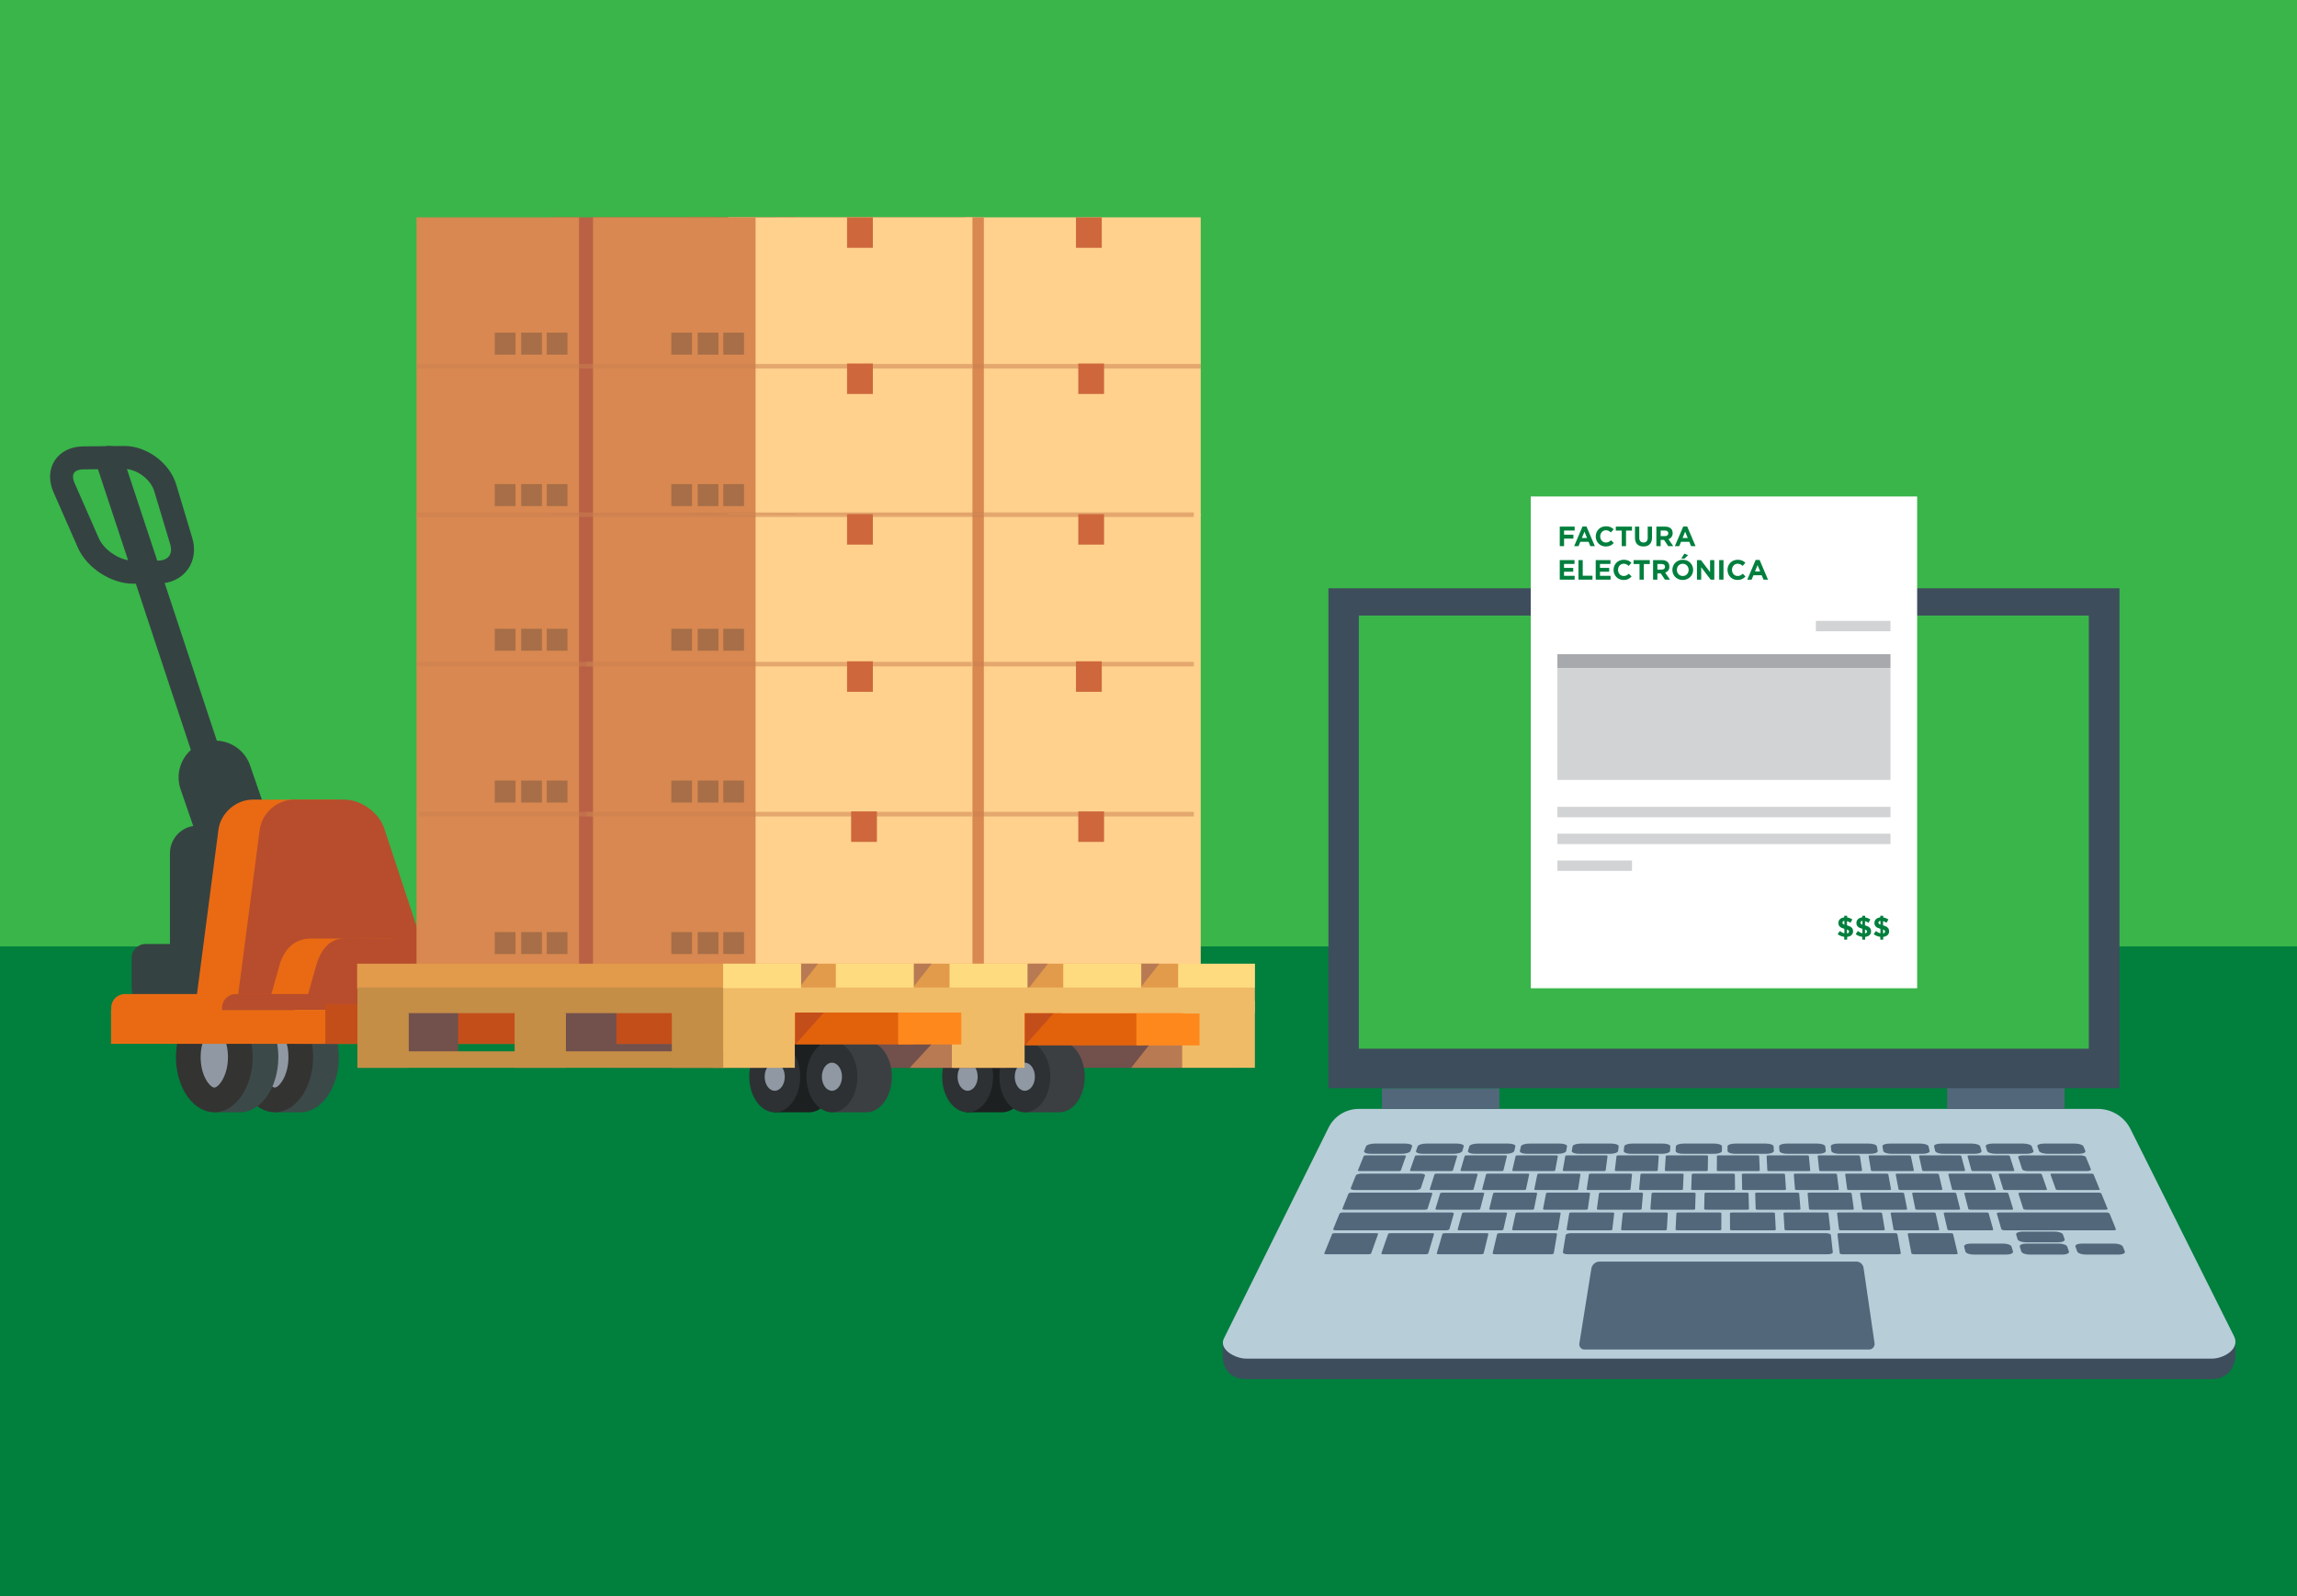 <?xml version="1.0" encoding="utf-8"?>
<!-- Generator: Adobe Illustrator 16.0.0, SVG Export Plug-In . SVG Version: 6.00 Build 0)  -->
<!DOCTYPE svg PUBLIC "-//W3C//DTD SVG 1.1//EN" "http://www.w3.org/Graphics/SVG/1.1/DTD/svg11.dtd">
<svg version="1.1" xmlns="http://www.w3.org/2000/svg" xmlns:xlink="http://www.w3.org/1999/xlink" x="0px" y="0px" width="259px"
	 height="180px" viewBox="0 0 259 180" enable-background="new 0 0 259 180" xml:space="preserve">
<g id="Layer_2">
	<rect fill="#39B54A" width="259" height="180"/>
	<rect y="106.713" fill="#007F3D" width="259" height="73.287"/>
</g>
<g id="Layer_1">
	<g>
		<g>
			<g>
				<path fill="#3D4D5C" d="M249.407,155.494H140.491c-1.211,0-2.488-0.611-2.617-2.387v-1.633l11.922-22.029
					c0.641-1.291,1.957-2.107,3.398-2.107h83.35c1.555,0,4.986,3.064,5.682,4.455l9.834,20.051v0.719
					C252.083,154.652,250.735,155.494,249.407,155.494z"/>
				<path fill="#B7CDD8" d="M249.417,153.188H140.499c-1.209,0-3.199-1.061-2.451-2.365l11.758-23.684
					c0.641-1.291,1.959-2.107,3.398-2.107h83.35c1.557,0,2.977,0.881,3.672,2.271l11.641,23.291
					C252.681,152.078,250.743,153.188,249.417,153.188z"/>
				<path fill="#52677A" d="M210.745,152.162h-32.092c-0.357,0-0.629-0.318-0.572-0.67l1.354-8.453
					c0.074-0.455,0.467-0.791,0.928-0.791h28.947c0.41,0,0.758,0.301,0.818,0.707l1.24,8.5
					C211.417,151.83,211.124,152.162,210.745,152.162z"/>
				<path fill="#52677A" d="M158.044,130.096h-3.482c-0.484,0-0.82-0.145-0.748-0.32l0.213-0.521
					c0.07-0.174,0.516-0.313,0.996-0.313h3.441c0.48,0,0.82,0.139,0.758,0.313l-0.184,0.521
					C158.974,129.951,158.53,130.096,158.044,130.096z"/>
				<path fill="#52677A" d="M163.917,130.096h-3.482c-0.486,0-0.828-0.145-0.768-0.32l0.182-0.521
					c0.061-0.174,0.498-0.313,0.979-0.313h3.441c0.48,0,0.828,0.139,0.775,0.313l-0.154,0.521
					C164.839,129.951,164.403,130.096,163.917,130.096z"/>
				<path fill="#52677A" d="M169.79,130.096h-3.482c-0.486,0-0.838-0.145-0.787-0.32l0.152-0.521
					c0.049-0.174,0.479-0.313,0.959-0.313h3.441c0.48,0,0.836,0.139,0.795,0.313l-0.123,0.521
					C170.704,129.951,170.276,130.096,169.79,130.096z"/>
				<path fill="#52677A" d="M175.663,130.096h-3.482c-0.486,0-0.848-0.145-0.807-0.32l0.121-0.521
					c0.041-0.174,0.463-0.313,0.941-0.313h3.441c0.48,0,0.844,0.139,0.814,0.313l-0.094,0.521
					C176.567,129.951,176.147,130.096,175.663,130.096z"/>
				<path fill="#52677A" d="M181.534,130.096h-3.48c-0.486,0-0.855-0.145-0.826-0.32l0.09-0.521
					c0.029-0.174,0.443-0.313,0.924-0.313h3.441c0.48,0,0.854,0.139,0.832,0.313l-0.063,0.521
					C182.431,129.951,182.021,130.096,181.534,130.096z"/>
				<path fill="#52677A" d="M187.407,130.096h-3.482c-0.484,0-0.861-0.145-0.842-0.32l0.059-0.521
					c0.02-0.174,0.424-0.313,0.904-0.313h3.441c0.48,0,0.861,0.139,0.85,0.313l-0.031,0.521
					C188.296,129.951,187.894,130.096,187.407,130.096z"/>
				<path fill="#52677A" d="M193.28,130.096h-3.482c-0.486,0-0.871-0.145-0.861-0.32l0.027-0.521
					c0.01-0.174,0.406-0.313,0.887-0.313h3.441c0.48,0,0.869,0.139,0.869,0.313l-0.002,0.521
					C194.159,129.951,193.765,130.096,193.28,130.096z"/>
				<path fill="#52677A" d="M199.153,130.096h-3.484c-0.484,0-0.879-0.145-0.879-0.32l-0.002-0.521
					c-0.002-0.174,0.387-0.313,0.867-0.313h3.441c0.48,0,0.877,0.139,0.887,0.313l0.031,0.521
					C200.024,129.951,199.638,130.096,199.153,130.096z"/>
				<path fill="#52677A" d="M205.026,130.096h-3.482c-0.486,0-0.889-0.145-0.9-0.32l-0.033-0.521
					c-0.012-0.174,0.369-0.313,0.85-0.313h3.441c0.48,0,0.885,0.139,0.906,0.313l0.061,0.521
					C205.888,129.951,205.511,130.096,205.026,130.096z"/>
				<path fill="#52677A" d="M210.897,130.096h-3.48c-0.486,0-0.898-0.145-0.92-0.32l-0.063-0.521
					c-0.021-0.174,0.35-0.313,0.83-0.313h3.441c0.48,0,0.893,0.139,0.924,0.313l0.092,0.521
					C211.751,129.951,211.384,130.096,210.897,130.096z"/>
				<path fill="#52677A" d="M216.771,130.096h-3.482c-0.484,0-0.904-0.145-0.938-0.32l-0.094-0.521
					c-0.031-0.174,0.332-0.313,0.813-0.313h3.441c0.48,0,0.902,0.139,0.943,0.313l0.121,0.521
					C217.616,129.951,217.257,130.096,216.771,130.096z"/>
				<path fill="#52677A" d="M222.644,130.096h-3.482c-0.486,0-0.914-0.145-0.955-0.32l-0.127-0.521
					c-0.041-0.174,0.314-0.313,0.795-0.313h3.441c0.48,0,0.91,0.139,0.961,0.313l0.152,0.521
					C223.479,129.951,223.13,130.096,222.644,130.096z"/>
				<path fill="#52677A" d="M228.515,130.096h-3.48c-0.486,0-0.922-0.145-0.975-0.32l-0.156-0.521
					c-0.053-0.174,0.295-0.313,0.775-0.313h3.441c0.48,0,0.918,0.139,0.979,0.313l0.184,0.521
					C229.345,129.951,229.001,130.096,228.515,130.096z"/>
				<path fill="#52677A" d="M234.388,130.096h-3.48c-0.486,0-0.932-0.145-0.994-0.32l-0.188-0.521
					c-0.063-0.174,0.277-0.313,0.758-0.313h3.441c0.48,0,0.926,0.139,0.998,0.313l0.215,0.521
					C235.21,129.951,234.874,130.096,234.388,130.096z"/>
				<path fill="#52677A" d="M157.724,132.043h-4.443c-0.111,0-0.188-0.033-0.17-0.072l0.658-1.627
					c0.018-0.039,0.117-0.07,0.227-0.07h4.365c0.109,0,0.186,0.031,0.172,0.07l-0.582,1.627
					C157.937,132.01,157.835,132.043,157.724,132.043z"/>
				<path fill="#52677A" d="M165.927,134.178h-4.535c-0.115,0-0.195-0.035-0.182-0.078l0.541-1.695
					c0.014-0.041,0.113-0.074,0.225-0.074h4.457c0.109,0,0.191,0.033,0.18,0.074l-0.459,1.695
					C166.142,134.143,166.04,134.178,165.927,134.178z"/>
				<path fill="#52677A" d="M166.669,136.4h-4.635c-0.115,0-0.197-0.035-0.184-0.08l0.541-1.768
					c0.014-0.043,0.115-0.078,0.229-0.078h4.551c0.113,0,0.195,0.035,0.186,0.078l-0.457,1.768
					C166.888,136.365,166.784,136.4,166.669,136.4z"/>
				<path fill="#52677A" d="M169.278,138.721h-4.736c-0.117,0-0.203-0.037-0.189-0.084l0.51-1.844
					c0.012-0.045,0.117-0.082,0.232-0.082h4.646c0.117,0,0.203,0.037,0.191,0.082l-0.422,1.844
					C169.501,138.684,169.396,138.721,169.278,138.721z"/>
				<path fill="#52677A" d="M154.339,141.418h-4.826c-0.129,0-0.217-0.041-0.195-0.094l0.889-2.189
					c0.02-0.049,0.137-0.09,0.264-0.09h4.723c0.125,0,0.213,0.041,0.195,0.09l-0.783,2.189
					C154.585,141.377,154.466,141.418,154.339,141.418z"/>
				<path fill="#52677A" d="M160.782,141.418h-4.826c-0.129,0-0.217-0.041-0.199-0.094l0.76-2.189c0.018-0.049,0.135-0.09,0.26-0.09
					h4.723c0.125,0,0.215,0.041,0.199,0.09l-0.654,2.189C161.028,141.377,160.911,141.418,160.782,141.418z"/>
				<path fill="#52677A" d="M167.032,141.418h-4.824c-0.129,0-0.221-0.041-0.205-0.094l0.637-2.189
					c0.014-0.049,0.129-0.09,0.254-0.09h4.723c0.125,0,0.217,0.041,0.205,0.09l-0.533,2.189
					C167.276,141.377,167.161,141.418,167.032,141.418z"/>
				<path fill="#52677A" d="M174.911,141.418h-6.369c-0.146,0-0.254-0.047-0.24-0.107l0.508-2.162
					c0.012-0.057,0.141-0.104,0.283-0.104h6.232c0.143,0,0.252,0.047,0.242,0.104l-0.373,2.162
					C175.185,141.371,175.058,141.418,174.911,141.418z"/>
				<path fill="#52677A" d="M214.085,141.418h-6.369c-0.146,0-0.271-0.047-0.277-0.107l-0.256-2.162
					c-0.006-0.057,0.105-0.104,0.248-0.104h6.232c0.143,0,0.268,0.047,0.277,0.104l0.389,2.162
					C214.341,141.371,214.231,141.418,214.085,141.418z"/>
				<path fill="#52677A" d="M220.532,141.418h-4.758c-0.127,0-0.24-0.041-0.25-0.094l-0.418-2.189
					c-0.01-0.049,0.086-0.09,0.209-0.09h4.656c0.125,0,0.234,0.041,0.248,0.09l0.52,2.189
					C220.753,141.377,220.659,141.418,220.532,141.418z"/>
				<path fill="#52677A" d="M206.128,141.418h-29.383c-0.309,0-0.541-0.1-0.521-0.225l0.314-1.93
					c0.02-0.121,0.281-0.219,0.582-0.219h28.758c0.299,0,0.555,0.098,0.568,0.219l0.215,1.93
					C206.675,141.318,206.437,141.418,206.128,141.418z"/>
				<path fill="#52677A" d="M175.427,138.721h-4.734c-0.119,0-0.207-0.037-0.195-0.084l0.404-1.844
					c0.012-0.045,0.113-0.082,0.229-0.082h4.646c0.117,0,0.205,0.037,0.197,0.082l-0.318,1.844
					C175.646,138.684,175.546,138.721,175.427,138.721z"/>
				<path fill="#52677A" d="M181.575,138.721h-4.734c-0.117,0-0.207-0.037-0.199-0.084l0.301-1.844
					c0.008-0.045,0.107-0.082,0.223-0.082h4.648c0.115,0,0.205,0.037,0.199,0.082l-0.215,1.844
					C181.794,138.684,181.694,138.721,181.575,138.721z"/>
				<path fill="#52677A" d="M187.726,138.721h-4.736c-0.117,0-0.209-0.037-0.203-0.084l0.195-1.844
					c0.006-0.045,0.104-0.082,0.219-0.082h4.648c0.115,0,0.207,0.037,0.203,0.082l-0.107,1.844
					C187.94,138.684,187.843,138.721,187.726,138.721z"/>
				<path fill="#52677A" d="M193.874,138.721h-4.734c-0.119,0-0.213-0.037-0.209-0.084l0.092-1.844
					c0.002-0.045,0.096-0.082,0.213-0.082h4.646c0.117,0,0.211,0.037,0.211,0.082l-0.006,1.844
					C194.087,138.684,193.993,138.721,193.874,138.721z"/>
				<path fill="#52677A" d="M200.022,138.721h-4.734c-0.117,0-0.213-0.037-0.215-0.084l-0.012-1.844
					c0-0.045,0.094-0.082,0.209-0.082h4.648c0.115,0,0.211,0.037,0.213,0.082l0.1,1.844
					C200.235,138.684,200.142,138.721,200.022,138.721z"/>
				<path fill="#52677A" d="M206.173,138.721h-4.736c-0.117,0-0.215-0.037-0.217-0.084l-0.119-1.844
					c-0.002-0.045,0.09-0.082,0.205-0.082h4.648c0.113,0,0.213,0.037,0.217,0.082l0.205,1.844
					C206.382,138.684,206.29,138.721,206.173,138.721z"/>
				<path fill="#52677A" d="M212.321,138.721h-4.734c-0.119,0-0.219-0.037-0.225-0.084l-0.221-1.844
					c-0.006-0.045,0.084-0.082,0.199-0.082h4.648c0.115,0,0.215,0.037,0.223,0.082l0.309,1.844
					C212.528,138.684,212.44,138.721,212.321,138.721z"/>
				<path fill="#52677A" d="M218.472,138.721h-4.734c-0.119,0-0.223-0.037-0.23-0.084l-0.326-1.844
					c-0.008-0.045,0.08-0.082,0.195-0.082h4.648c0.115,0,0.217,0.037,0.227,0.082l0.414,1.844
					C218.677,138.684,218.589,138.721,218.472,138.721z"/>
				<path fill="#52677A" d="M226.231,141.457h-3.689c-0.471,0-0.889-0.156-0.934-0.346l-0.137-0.553
					c-0.047-0.188,0.291-0.34,0.756-0.34h3.65c0.463,0,0.885,0.152,0.939,0.34l0.162,0.553
					C227.036,141.301,226.7,141.457,226.231,141.457z"/>
				<path fill="#52677A" d="M232.556,141.457h-3.691c-0.469,0-0.895-0.156-0.953-0.346l-0.168-0.553
					c-0.057-0.188,0.273-0.34,0.738-0.34h3.648c0.465,0,0.895,0.152,0.961,0.34l0.193,0.553
					C233.351,141.301,233.024,141.457,232.556,141.457z"/>
				<path fill="#52677A" d="M232.079,140.072h-3.645c-0.463,0-0.885-0.15-0.939-0.336l-0.164-0.539
					c-0.055-0.184,0.271-0.332,0.73-0.332h3.604c0.457,0,0.881,0.148,0.945,0.332l0.191,0.539
					C232.866,139.922,232.544,140.072,232.079,140.072z"/>
				<path fill="#52677A" d="M238.88,141.457h-3.691c-0.469,0-0.904-0.156-0.973-0.346l-0.199-0.553
					c-0.066-0.188,0.254-0.34,0.719-0.34h3.648c0.463,0,0.902,0.152,0.979,0.34l0.227,0.553
					C239.667,141.301,239.349,141.457,238.88,141.457z"/>
				<path fill="#52677A" d="M172.743,136.4h-4.635c-0.115,0-0.201-0.035-0.189-0.08l0.441-1.768c0.01-0.043,0.109-0.078,0.223-0.078
					h4.551c0.113,0,0.199,0.035,0.189,0.078l-0.355,1.768C172.958,136.365,172.856,136.4,172.743,136.4z"/>
				<path fill="#52677A" d="M178.815,136.4h-4.633c-0.117,0-0.203-0.035-0.195-0.08l0.34-1.768c0.008-0.043,0.107-0.078,0.221-0.078
					h4.549c0.113,0,0.201,0.035,0.193,0.078l-0.254,1.768C179.03,136.365,178.931,136.4,178.815,136.4z"/>
				<path fill="#52677A" d="M184.89,136.4h-4.635c-0.115,0-0.205-0.035-0.199-0.08l0.238-1.768c0.006-0.043,0.104-0.078,0.215-0.078
					h4.551c0.113,0,0.203,0.035,0.199,0.078l-0.154,1.768C185.101,136.365,185.005,136.4,184.89,136.4z"/>
				<path fill="#52677A" d="M190.925,136.4h-4.635c-0.115,0-0.205-0.035-0.201-0.08l0.137-1.768
					c0.004-0.043,0.098-0.078,0.211-0.078h4.551c0.113,0,0.203,0.035,0.201,0.078l-0.053,1.768
					C191.136,136.365,191.04,136.4,190.925,136.4z"/>
				<path fill="#52677A" d="M196.999,136.4h-4.635c-0.115,0-0.209-0.035-0.207-0.08l0.037-1.768c0-0.043,0.092-0.078,0.205-0.078
					h4.551c0.113,0,0.205,0.035,0.207,0.078l0.047,1.768C197.206,136.365,197.114,136.4,196.999,136.4z"/>
				<path fill="#52677A" d="M202.812,136.4h-4.635c-0.115,0-0.209-0.035-0.211-0.08l-0.061-1.768
					c-0.002-0.043,0.09-0.078,0.203-0.078h4.549c0.113,0,0.209,0.035,0.211,0.078l0.146,1.768
					C203.017,136.365,202.927,136.4,202.812,136.4z"/>
				<path fill="#52677A" d="M208.829,136.4h-4.635c-0.115,0-0.211-0.035-0.217-0.08l-0.16-1.768
					c-0.004-0.043,0.086-0.078,0.199-0.078h4.549c0.113,0,0.211,0.035,0.217,0.078l0.244,1.768
					C209.032,136.365,208.944,136.4,208.829,136.4z"/>
				<path fill="#52677A" d="M214.847,136.4h-4.635c-0.115,0-0.215-0.035-0.221-0.08l-0.262-1.768
					c-0.006-0.043,0.08-0.078,0.195-0.078h4.549c0.113,0,0.213,0.035,0.221,0.078l0.346,1.768
					C215.048,136.365,214.962,136.4,214.847,136.4z"/>
				<path fill="#52677A" d="M220.827,136.4h-4.635c-0.115,0-0.215-0.035-0.225-0.08l-0.361-1.768
					c-0.008-0.043,0.076-0.078,0.189-0.078h4.551c0.113,0,0.213,0.035,0.225,0.078l0.443,1.768
					C221.026,136.365,220.942,136.4,220.827,136.4z"/>
				<path fill="#52677A" d="M226.808,136.4h-4.633c-0.117,0-0.221-0.035-0.232-0.08l-0.459-1.768
					c-0.012-0.043,0.07-0.078,0.184-0.078h4.551c0.113,0,0.217,0.035,0.229,0.078l0.545,1.768
					C227.005,136.365,226.923,136.4,226.808,136.4z"/>
				<path fill="#52677A" d="M224.56,138.721h-4.734c-0.119,0-0.223-0.037-0.234-0.084l-0.43-1.844
					c-0.01-0.045,0.076-0.082,0.191-0.082h4.646c0.117,0,0.221,0.037,0.232,0.082l0.518,1.844
					C224.763,138.684,224.679,138.721,224.56,138.721z"/>
				<path fill="#52677A" d="M237.403,136.4h-8.947c-0.16,0-0.305-0.049-0.324-0.111l-0.543-1.707
					c-0.02-0.061,0.092-0.107,0.246-0.107h8.785c0.156,0,0.303,0.047,0.326,0.107l0.697,1.707
					C237.669,136.352,237.562,136.4,237.403,136.4z"/>
				<path fill="#52677A" d="M238.3,138.721h-12.262c-0.186,0-0.355-0.061-0.377-0.133l-0.506-1.748
					c-0.02-0.07,0.111-0.129,0.295-0.129h12.035c0.182,0,0.355,0.059,0.385,0.129l0.713,1.748
					C238.614,138.66,238.487,138.721,238.3,138.721z"/>
				<path fill="#52677A" d="M160.646,136.4h-9.043c-0.16,0-0.268-0.051-0.244-0.111l0.691-1.705
					c0.025-0.063,0.172-0.109,0.328-0.109h8.879c0.156,0,0.27,0.047,0.25,0.109l-0.537,1.705
					C160.95,136.35,160.806,136.4,160.646,136.4z"/>
				<path fill="#52677A" d="M163.052,138.721h-12.439c-0.188,0-0.316-0.061-0.285-0.135l0.709-1.744
					c0.029-0.072,0.201-0.131,0.387-0.131h12.209c0.186,0,0.318,0.059,0.297,0.131l-0.498,1.744
					C163.409,138.66,163.241,138.721,163.052,138.721z"/>
				<path fill="#52677A" d="M171.843,134.178h-4.537c-0.113,0-0.195-0.035-0.184-0.078l0.443-1.695
					c0.01-0.041,0.111-0.074,0.221-0.074h4.457c0.111,0,0.193,0.033,0.184,0.074l-0.363,1.695
					C172.056,134.143,171.956,134.178,171.843,134.178z"/>
				<path fill="#52677A" d="M177.722,134.178h-4.535c-0.115,0-0.199-0.035-0.189-0.078l0.348-1.695
					c0.01-0.041,0.105-0.074,0.217-0.074h4.455c0.111,0,0.197,0.033,0.189,0.074l-0.268,1.695
					C177.933,134.143,177.835,134.178,177.722,134.178z"/>
				<path fill="#52677A" d="M183.638,134.178h-4.537c-0.111,0-0.199-0.035-0.193-0.078l0.252-1.695
					c0.008-0.041,0.102-0.074,0.213-0.074h4.455c0.111,0,0.199,0.033,0.193,0.074l-0.17,1.695
					C183.847,134.143,183.751,134.178,183.638,134.178z"/>
				<path fill="#52677A" d="M189.554,134.178h-4.537c-0.113,0-0.201-0.035-0.197-0.078l0.154-1.695
					c0.004-0.041,0.098-0.074,0.209-0.074h4.455c0.111,0,0.201,0.033,0.199,0.074l-0.074,1.695
					C189.761,134.143,189.667,134.178,189.554,134.178z"/>
				<path fill="#52677A" d="M195.433,134.178h-4.537c-0.113,0-0.203-0.035-0.201-0.078l0.061-1.695c0-0.041,0.092-0.074,0.203-0.074
					h4.455c0.111,0,0.201,0.033,0.201,0.074l0.021,1.695C195.638,134.143,195.546,134.178,195.433,134.178z"/>
				<path fill="#52677A" d="M201.179,134.178h-4.537c-0.113,0-0.205-0.035-0.205-0.078l-0.035-1.695
					c-0.002-0.041,0.088-0.074,0.199-0.074h4.457c0.111,0,0.203,0.033,0.205,0.074l0.115,1.695
					C201.382,134.143,201.292,134.178,201.179,134.178z"/>
				<path fill="#52677A" d="M207.144,134.178h-4.537c-0.113,0-0.207-0.035-0.211-0.078l-0.133-1.695
					c-0.002-0.041,0.086-0.074,0.197-0.074h4.455c0.111,0,0.205,0.033,0.211,0.074l0.213,1.695
					C207.343,134.143,207.257,134.178,207.144,134.178z"/>
				<path fill="#52677A" d="M213.034,134.178h-4.537c-0.113,0-0.209-0.035-0.215-0.078l-0.227-1.695
					c-0.006-0.041,0.08-0.074,0.191-0.074h4.455c0.111,0,0.207,0.033,0.215,0.074l0.309,1.695
					C213.233,134.143,213.147,134.178,213.034,134.178z"/>
				<path fill="#52677A" d="M218.829,134.178h-4.537c-0.113,0-0.211-0.035-0.219-0.078l-0.322-1.695
					c-0.008-0.041,0.074-0.074,0.186-0.074h4.457c0.111,0,0.209,0.033,0.219,0.074l0.402,1.695
					C219.024,134.143,218.942,134.178,218.829,134.178z"/>
				<path fill="#52677A" d="M224.866,134.178h-4.537c-0.113,0-0.213-0.035-0.225-0.078l-0.42-1.695
					c-0.01-0.041,0.07-0.074,0.182-0.074h4.457c0.111,0,0.211,0.033,0.223,0.074l0.502,1.695
					C225.06,134.143,224.979,134.178,224.866,134.178z"/>
				<path fill="#52677A" d="M230.636,134.178h-4.537c-0.111,0-0.215-0.035-0.227-0.078l-0.516-1.695
					c-0.014-0.041,0.068-0.074,0.178-0.074h4.457c0.111,0,0.213,0.033,0.227,0.074l0.596,1.695
					C230.829,134.143,230.749,134.178,230.636,134.178z"/>
				<path fill="#52677A" d="M236.575,134.178h-4.535c-0.113,0-0.219-0.035-0.232-0.078l-0.611-1.695
					c-0.016-0.041,0.063-0.074,0.174-0.074h4.455c0.111,0,0.215,0.033,0.23,0.074l0.693,1.695
					C236.767,134.143,236.688,134.178,236.575,134.178z"/>
				<path fill="#52677A" d="M163.601,132.043h-4.443c-0.109,0-0.189-0.033-0.174-0.072l0.564-1.627
					c0.014-0.039,0.113-0.07,0.223-0.07h4.365c0.109,0,0.188,0.031,0.176,0.07l-0.488,1.627
					C163.812,132.01,163.712,132.043,163.601,132.043z"/>
				<path fill="#52677A" d="M169.3,132.043h-4.443c-0.111,0-0.191-0.033-0.178-0.072l0.473-1.627c0.012-0.039,0.109-0.07,0.219-0.07
					h4.365c0.109,0,0.189,0.031,0.18,0.07l-0.396,1.627C169.509,132.01,169.411,132.043,169.3,132.043z"/>
				<path fill="#52677A" d="M175.144,132.043h-4.445c-0.109,0-0.191-0.033-0.184-0.072l0.383-1.627
					c0.008-0.039,0.104-0.07,0.213-0.07h4.365c0.109,0,0.191,0.031,0.184,0.07l-0.303,1.627
					C175.349,132.01,175.253,132.043,175.144,132.043z"/>
				<path fill="#52677A" d="M180.839,132.043h-4.443c-0.111,0-0.195-0.033-0.188-0.072l0.289-1.627
					c0.008-0.039,0.102-0.07,0.209-0.07h4.367c0.109,0,0.193,0.031,0.188,0.07l-0.213,1.627
					C181.044,132.01,180.948,132.043,180.839,132.043z"/>
				<path fill="#52677A" d="M186.712,132.043h-4.443c-0.109,0-0.195-0.033-0.191-0.072l0.197-1.627
					c0.004-0.039,0.096-0.07,0.205-0.07h4.365c0.109,0,0.195,0.031,0.193,0.07l-0.119,1.627
					C186.915,132.01,186.823,132.043,186.712,132.043z"/>
				<path fill="#52677A" d="M192.358,132.043h-4.443c-0.109,0-0.197-0.033-0.195-0.072l0.105-1.627
					c0.002-0.039,0.094-0.07,0.201-0.07h4.367c0.107,0,0.195,0.031,0.195,0.07l-0.027,1.627
					C192.56,132.01,192.47,132.043,192.358,132.043z"/>
				<path fill="#52677A" d="M198.224,132.043h-4.443c-0.109,0-0.199-0.033-0.199-0.072l0.012-1.627c0-0.039,0.088-0.07,0.197-0.07
					h4.367c0.107,0,0.197,0.031,0.199,0.07l0.064,1.627C198.423,132.01,198.335,132.043,198.224,132.043z"/>
				<path fill="#52677A" d="M203.925,132.043h-4.445c-0.109,0-0.201-0.033-0.203-0.072l-0.08-1.627
					c-0.002-0.039,0.086-0.07,0.193-0.07h4.367c0.107,0,0.199,0.031,0.203,0.07l0.156,1.627
					C204.12,132.01,204.034,132.043,203.925,132.043z"/>
				<path fill="#52677A" d="M209.776,132.043h-4.443c-0.109,0-0.203-0.033-0.207-0.072l-0.174-1.627
					c-0.004-0.039,0.08-0.07,0.189-0.07h4.367c0.107,0,0.201,0.031,0.207,0.07l0.25,1.627
					C209.972,132.01,209.888,132.043,209.776,132.043z"/>
				<path fill="#52677A" d="M215.618,132.043h-4.443c-0.109,0-0.205-0.033-0.211-0.072l-0.268-1.627
					c-0.006-0.039,0.076-0.07,0.186-0.07h4.367c0.107,0,0.203,0.031,0.211,0.07l0.344,1.627
					C215.812,132.01,215.729,132.043,215.618,132.043z"/>
				<path fill="#52677A" d="M221.401,132.043h-4.443c-0.111,0-0.207-0.033-0.217-0.072l-0.359-1.627
					c-0.008-0.039,0.072-0.07,0.182-0.07h4.367c0.107,0,0.205,0.031,0.215,0.07l0.436,1.627
					C221.593,132.01,221.513,132.043,221.401,132.043z"/>
				<path fill="#52677A" d="M226.958,132.043h-4.443c-0.111,0-0.209-0.033-0.221-0.072l-0.447-1.627
					c-0.012-0.039,0.068-0.07,0.176-0.07h4.367c0.109,0,0.207,0.031,0.221,0.07l0.523,1.627
					C227.147,132.01,227.069,132.043,226.958,132.043z"/>
				<path fill="#52677A" d="M235.288,132.043h-6.646c-0.307,0-0.588-0.092-0.625-0.205l-0.453-1.365
					c-0.037-0.111,0.178-0.199,0.48-0.199h6.531c0.301,0,0.582,0.088,0.627,0.199l0.557,1.365
					C235.806,131.951,235.595,132.043,235.288,132.043z"/>
				<path fill="#52677A" d="M159.569,134.178h-6.785c-0.314,0-0.529-0.098-0.48-0.217l0.574-1.422
					c0.049-0.115,0.336-0.209,0.643-0.209h6.666c0.309,0,0.527,0.094,0.49,0.209l-0.469,1.422
					C160.169,134.08,159.884,134.178,159.569,134.178z"/>
				<rect x="155.821" y="122.705" fill="#52677A" width="13.242" height="2.326"/>
				<rect x="219.552" y="122.668" fill="#52677A" width="13.242" height="2.369"/>
				<rect x="149.788" y="66.33" fill="#3D4D5C" width="89.195" height="56.365"/>
				<rect x="153.214" y="69.405" fill="#39B54A" width="82.313" height="48.839"/>
			</g>
			<rect x="172.603" y="55.979" fill="#FFFFFF" width="43.566" height="55.449"/>
			<g>
				<g>
					<path fill="#007F3D" d="M175.872,59.378h1.678v0.44h-1.193v0.47h1.051v0.439h-1.051v0.854h-0.484V59.378z"/>
					<path fill="#007F3D" d="M178.438,59.362h0.447l0.943,2.219h-0.506l-0.201-0.494h-0.932l-0.201,0.494h-0.494L178.438,59.362z
						 M178.948,60.659l-0.291-0.715l-0.293,0.715H178.948z"/>
					<path fill="#007F3D" d="M179.929,60.485v-0.006c0-0.626,0.473-1.139,1.148-1.139c0.416,0,0.664,0.138,0.869,0.34l-0.309,0.355
						c-0.17-0.154-0.342-0.249-0.563-0.249c-0.371,0-0.639,0.309-0.639,0.687v0.006c0,0.378,0.262,0.692,0.639,0.692
						c0.252,0,0.406-0.101,0.578-0.258l0.309,0.312c-0.227,0.242-0.477,0.393-0.902,0.393
						C180.411,61.618,179.929,61.118,179.929,60.485z"/>
					<path fill="#007F3D" d="M182.86,59.825h-0.668v-0.447h1.824v0.447h-0.672v1.756h-0.484V59.825z"/>
					<path fill="#007F3D" d="M184.353,60.637v-1.259h0.484v1.246c0,0.359,0.18,0.545,0.475,0.545c0.297,0,0.477-0.18,0.477-0.529
						v-1.262h0.484v1.243c0,0.667-0.375,0.994-0.967,0.994S184.353,61.285,184.353,60.637z"/>
					<path fill="#007F3D" d="M186.765,59.378h1.008c0.279,0,0.496,0.079,0.641,0.224c0.123,0.123,0.189,0.296,0.189,0.504v0.006
						c0,0.355-0.191,0.579-0.473,0.683l0.539,0.787h-0.566l-0.473-0.705h-0.006h-0.375v0.705h-0.484V59.378z M187.741,60.448
						c0.234,0,0.371-0.126,0.371-0.312V60.13c0-0.207-0.146-0.314-0.381-0.314h-0.482v0.633H187.741z"/>
					<path fill="#007F3D" d="M189.794,59.362h0.447l0.943,2.219h-0.506l-0.201-0.494h-0.932l-0.201,0.494h-0.494L189.794,59.362z
						 M190.304,60.659l-0.293-0.715l-0.291,0.715H190.304z"/>
					<path fill="#007F3D" d="M175.872,63.153h1.662v0.431h-1.182v0.447h1.039v0.431h-1.039v0.463h1.197v0.431h-1.678V63.153z"/>
					<path fill="#007F3D" d="M177.979,63.153h0.484v1.762h1.098v0.44h-1.582V63.153z"/>
					<path fill="#007F3D" d="M179.927,63.153h1.662v0.431h-1.182v0.447h1.039v0.431h-1.039v0.463h1.195v0.431h-1.676V63.153z"/>
					<path fill="#007F3D" d="M181.937,64.261v-0.007c0-0.626,0.473-1.139,1.148-1.139c0.416,0,0.664,0.139,0.867,0.34l-0.307,0.355
						c-0.17-0.154-0.344-0.248-0.564-0.248c-0.371,0-0.639,0.308-0.639,0.686v0.006c0,0.378,0.262,0.692,0.639,0.692
						c0.252,0,0.406-0.101,0.58-0.258L183.97,65c-0.229,0.242-0.479,0.394-0.904,0.394
						C182.417,65.394,181.937,64.894,181.937,64.261z"/>
					<path fill="#007F3D" d="M184.868,63.6h-0.67v-0.446h1.824V63.6h-0.67v1.756h-0.484V63.6z"/>
					<path fill="#007F3D" d="M186.394,63.153h1.008c0.279,0,0.496,0.078,0.641,0.223c0.123,0.123,0.189,0.296,0.189,0.504v0.006
						c0,0.355-0.191,0.579-0.473,0.684l0.539,0.786h-0.566l-0.473-0.705h-0.006h-0.375v0.705h-0.484V63.153z M187.37,64.223
						c0.234,0,0.371-0.126,0.371-0.312v-0.006c0-0.208-0.146-0.314-0.381-0.314h-0.482v0.632H187.37z"/>
					<path fill="#007F3D" d="M188.569,64.261v-0.007c0-0.626,0.494-1.139,1.174-1.139s1.168,0.507,1.168,1.133v0.006
						c0,0.627-0.494,1.14-1.174,1.14S188.569,64.887,188.569,64.261z M190.405,64.261v-0.007c0-0.377-0.277-0.691-0.668-0.691
						s-0.66,0.308-0.66,0.686v0.006c0,0.378,0.277,0.692,0.666,0.692C190.134,64.946,190.405,64.638,190.405,64.261z
						 M189.927,62.423l0.412,0.18l-0.402,0.378h-0.365L189.927,62.423z"/>
					<path fill="#007F3D" d="M191.341,63.153h0.447l1.031,1.355v-1.355h0.479v2.202h-0.412l-1.066-1.4v1.4h-0.479V63.153z"/>
					<path fill="#007F3D" d="M193.849,63.153h0.484v2.202h-0.484V63.153z"/>
					<path fill="#007F3D" d="M194.786,64.261v-0.007c0-0.626,0.471-1.139,1.148-1.139c0.414,0,0.664,0.139,0.867,0.34l-0.307,0.355
						c-0.17-0.154-0.344-0.248-0.564-0.248c-0.371,0-0.639,0.308-0.639,0.686v0.006c0,0.378,0.262,0.692,0.639,0.692
						c0.252,0,0.406-0.101,0.58-0.258L196.817,65c-0.227,0.242-0.479,0.394-0.902,0.394
						C195.267,65.394,194.786,64.894,194.786,64.261z"/>
					<path fill="#007F3D" d="M197.96,63.137h0.447l0.943,2.219h-0.506l-0.203-0.494h-0.932l-0.201,0.494h-0.492L197.96,63.137z
						 M198.47,64.434l-0.293-0.715l-0.293,0.715H198.47z"/>
				</g>
			</g>
			<g>
				<g>
					<path fill="#007F3D" d="M207.95,105.631c-0.271-0.035-0.535-0.143-0.744-0.299l0.246-0.359c0.17,0.129,0.326,0.217,0.514,0.256
						v-0.502c-0.453-0.121-0.678-0.295-0.678-0.666v-0.006c0-0.35,0.266-0.576,0.662-0.617v-0.182h0.326v0.188
						c0.223,0.031,0.416,0.113,0.586,0.232l-0.211,0.369c-0.127-0.086-0.258-0.152-0.391-0.186v0.475
						c0.479,0.129,0.684,0.324,0.684,0.676v0.008c0,0.35-0.268,0.574-0.668,0.619v0.313h-0.326V105.631z M207.966,103.83
						c-0.152,0.02-0.217,0.096-0.217,0.195v0.006c0,0.098,0.043,0.162,0.217,0.225V103.83z M208.483,105.043v-0.008
						c0-0.105-0.053-0.17-0.223-0.232v0.441C208.409,105.221,208.483,105.156,208.483,105.043z"/>
					<path fill="#007F3D" d="M209.981,105.631c-0.271-0.035-0.535-0.143-0.742-0.299l0.244-0.359
						c0.17,0.129,0.328,0.217,0.514,0.256v-0.502c-0.453-0.121-0.676-0.295-0.676-0.666v-0.006c0-0.35,0.264-0.576,0.66-0.617
						v-0.182h0.326v0.188c0.225,0.031,0.416,0.113,0.586,0.232l-0.211,0.369c-0.125-0.086-0.258-0.152-0.391-0.186v0.475
						c0.479,0.129,0.684,0.324,0.684,0.676v0.008c0,0.35-0.268,0.574-0.668,0.619v0.313h-0.326V105.631z M209.997,103.83
						c-0.15,0.02-0.217,0.096-0.217,0.195v0.006c0,0.098,0.043,0.162,0.217,0.225V103.83z M210.517,105.043v-0.008
						c0-0.105-0.055-0.17-0.225-0.232v0.441C210.44,105.221,210.517,105.156,210.517,105.043z"/>
					<path fill="#007F3D" d="M212.013,105.631c-0.27-0.035-0.535-0.143-0.742-0.299l0.246-0.359c0.17,0.129,0.326,0.217,0.514,0.256
						v-0.502c-0.453-0.121-0.678-0.295-0.678-0.666v-0.006c0-0.35,0.266-0.576,0.66-0.617v-0.182h0.328v0.188
						c0.223,0.031,0.416,0.113,0.586,0.232l-0.211,0.369c-0.127-0.086-0.26-0.152-0.391-0.186v0.475
						c0.479,0.129,0.684,0.324,0.684,0.676v0.008c0,0.35-0.268,0.574-0.668,0.619v0.313h-0.328V105.631z M212.03,103.83
						c-0.152,0.02-0.219,0.096-0.219,0.195v0.006c0,0.098,0.045,0.162,0.219,0.225V103.83z M212.548,105.043v-0.008
						c0-0.105-0.053-0.17-0.223-0.232v0.441C212.472,105.221,212.548,105.156,212.548,105.043z"/>
				</g>
			</g>
			<g>
				<rect x="175.606" y="73.76" fill="#A7A9AC" width="37.557" height="1.569"/>
				<g>
					<rect x="175.606" y="75.329" fill="#D1D3D4" width="37.557" height="12.606"/>
					<rect x="175.606" y="90.975" fill="#D1D3D4" width="37.557" height="1.172"/>
					<rect x="175.606" y="94" fill="#D1D3D4" width="37.557" height="1.17"/>
					<rect x="175.606" y="97.025" fill="#D1D3D4" width="8.414" height="1.17"/>
					<rect x="204.751" y="70.006" fill="#D1D3D4" width="8.412" height="1.17"/>
				</g>
			</g>
		</g>
		<g>
			<rect x="91.536" y="117.506" fill="#72504C" width="48.015" height="2.893"/>
			<g>
				<path fill="#354242" d="M26.87,99.311c-1.718,0-3.324-1.078-3.916-2.795l-2.59-7.512c-0.744-2.164,0.404-4.521,2.567-5.266
					c2.163-0.747,4.521,0.402,5.267,2.564l2.59,7.51c0.745,2.166-0.404,4.525-2.565,5.27C27.773,99.236,27.32,99.311,26.87,99.311z"
					/>
			</g>
			<g>
				<path fill="#354242" d="M24.326,89.639c-0.652,0-1.261-0.412-1.477-1.066L10.854,52.327c-0.27-0.815,0.174-1.695,0.988-1.963
					c0.814-0.27,1.692,0.171,1.961,0.986L25.8,87.597c0.269,0.814-0.173,1.693-0.987,1.963
					C24.651,89.614,24.486,89.639,24.326,89.639z"/>
			</g>
			<path fill="#354242" d="M30.384,107.168c0,1.709-1.397,3.107-3.107,3.107H22.27c-1.709,0-3.107-1.398-3.107-3.107v-3.369
				c0-1.709,0-4.506,0-6.217v-1.379c0-1.711,1.398-3.109,3.107-3.109h5.007c1.71,0,3.107,1.398,3.107,3.109V107.168z"/>
			<g>
				<g>
					<path fill="#1D2021" d="M112.993,117.398c1.583,0,2.87,1.793,2.87,4.006c0,2.215-1.287,4.01-2.87,4.01h-4.055v-8.016H112.993z"
						/>
					<ellipse fill="#2D3133" cx="109.105" cy="121.404" rx="2.87" ry="4.01"/>
					<ellipse fill="#9099A3" cx="109.104" cy="121.404" rx="1.134" ry="1.584"/>
				</g>
				<g>
					<path fill="#3B3F42" d="M119.443,117.398c1.584,0,2.868,1.793,2.868,4.006c0,2.215-1.284,4.01-2.868,4.01h-4.055v-8.016
						H119.443z"/>
					<ellipse fill="#2D3133" cx="115.554" cy="121.404" rx="2.869" ry="4.01"/>
					<ellipse fill="#9099A3" cx="115.554" cy="121.404" rx="1.134" ry="1.584"/>
				</g>
				<rect x="58.085" y="113.898" fill="#FF881D" width="77.154" height="3.797"/>
				<rect x="37.371" y="113.898" fill="#E2620C" width="82.334" height="3.797"/>
				<rect x="132.763" y="113.898" fill="#FF881D" width="2.477" height="3.797"/>
				<rect x="68.865" y="117.506" fill="#72504C" width="45.757" height="2.893"/>
			</g>
			<g>
				<path fill="#3C4949" d="M33.88,112.982c0.034,0,0.072,0,0.106,0.002c2.339,0.084,4.218,2.83,4.218,6.209
					c0,3.432-1.938,6.217-4.324,6.217h-3.038l-0.371-12.428H33.88z"/>
				<g>
					<path fill="#9099A3" d="M30.98,124.018c-1.506,0-2.817-2.018-2.922-4.496c-0.005-0.105-0.009-0.217-0.009-0.326
						c0-2.566,1.369-4.818,2.931-4.818h0.06c1.388,0.049,2.872,1.996,2.872,4.816C33.912,121.764,32.543,124.018,30.98,124.018
						L30.98,124.018z"/>
					<g>
						<path fill="#333332" d="M30.974,115.768l0.019,0.002c0.443,0.014,1.53,1.234,1.53,3.424c0,2.135-1.072,3.432-1.542,3.432
							c-0.404,0-1.443-1.109-1.532-3.156c-0.002-0.092-0.004-0.182-0.004-0.273C29.444,117.072,30.502,115.779,30.974,115.768
							L30.974,115.768z M30.98,112.982c-2.389,0-4.322,2.783-4.322,6.213c0,0.129,0.004,0.258,0.01,0.387
							c0.139,3.252,2.015,5.828,4.313,5.828c2.388,0,4.326-2.785,4.326-6.217c0-3.379-1.881-6.125-4.219-6.209
							C31.053,112.982,31.018,112.982,30.98,112.982L30.98,112.982z"/>
					</g>
				</g>
			</g>
			<g>
				<path fill="#3C4949" d="M27.061,112.982c0.034,0,0.071,0,0.106,0.002c2.339,0.084,4.218,2.83,4.218,6.209
					c0,3.432-1.937,6.217-4.324,6.217h-2.908l0.536-12.428H27.061z"/>
				<g>
					<path fill="#9099A3" d="M24.163,124.018c-1.506,0-2.817-2.018-2.922-4.496c-0.005-0.105-0.009-0.217-0.009-0.326
						c0-2.566,1.369-4.818,2.931-4.818h0.06c1.388,0.049,2.872,1.996,2.872,4.816C27.095,121.764,25.726,124.018,24.163,124.018
						L24.163,124.018z"/>
					<g>
						<path fill="#333332" d="M24.156,115.768l0.017,0.002c0.445,0.014,1.53,1.234,1.53,3.424c0,2.135-1.07,3.432-1.54,3.432
							c-0.406,0-1.443-1.109-1.532-3.156c-0.002-0.092-0.007-0.182-0.007-0.273C22.624,117.072,23.685,115.779,24.156,115.768
							L24.156,115.768z M24.163,112.982c-2.389,0-4.322,2.783-4.322,6.213c0,0.129,0.004,0.258,0.008,0.387
							c0.141,3.252,2.017,5.828,4.314,5.828c2.388,0,4.324-2.785,4.324-6.217c0-3.379-1.879-6.125-4.218-6.209
							C24.235,112.982,24.198,112.982,24.163,112.982L24.163,112.982z"/>
					</g>
				</g>
			</g>
			<path fill="#354242" d="M29.693,111.482c0,0.855-0.699,1.553-1.555,1.553H16.401c-0.856,0-1.556-0.697-1.556-1.553v-3.486
				c0-0.855,0.699-1.555,1.556-1.555h11.737c0.855,0,1.555,0.699,1.555,1.555V111.482z"/>
			<g>
				<path fill="#EA6A13" d="M43.32,113.438c0.186,1.867-1.198,3.396-3.077,3.396H25.006c-1.878,0-3.217-1.523-2.974-3.387
					l2.599-19.9c0.243-1.865,1.979-3.388,3.858-3.388h9.086c1.878,0,3.569,1.528,3.755,3.399L43.32,113.438z"/>
				<path fill="#B74D2C" d="M47.652,116.83H29.658c-0.976,0-1.809-0.406-2.347-1.063c-0.497-0.607-0.746-1.426-0.627-2.322
					l2.601-19.898c0.243-1.863,1.978-3.386,3.856-3.386h5.691c0.462,0,0.926,0.087,1.382,0.243c1.399,0.487,2.662,1.646,3.107,3
					l6.675,20.188C50.587,115.377,49.531,116.83,47.652,116.83z"/>
				<path fill="#EA6A13" d="M51.824,116.398H29.382l1.07-3.797l0.961-3.396c0.505-2.127,1.751-3.379,3.632-3.379h8.801
					c1.875,0,3.76,1.521,4.176,3.379l1.512,3.396L51.824,116.398z"/>
			</g>
			<g>
				<path fill="#EA6A13" d="M50.921,115.453c0,0.854-0.697,1.553-1.553,1.553H14.157c-0.855,0-1.565-0.699-1.579-1.553l-0.033-1.816
					c-0.015-0.854,0.672-1.553,1.525-1.553h35.298c0.855,0,1.553,0.699,1.553,1.553V115.453z"/>
				<path fill="#B74D2C" d="M56.618,112.084c0.856,0,1.556,0.699,1.556,1.555v1.811c0,0.855-0.699,1.553-1.556,1.553H26.586
					c-0.855,0-1.553-0.697-1.553-1.553v-1.811c0-0.855,0.697-1.555,1.553-1.555H56.618z"/>
			</g>
			<g>
				<g>
					<path fill="#1D2021" d="M91.244,117.398c1.585,0,2.868,1.793,2.868,4.006c0,2.215-1.283,4.01-2.868,4.01h-4.055v-8.016H91.244z
						"/>
					<ellipse fill="#2D3133" cx="87.355" cy="121.404" rx="2.869" ry="4.01"/>
					<ellipse fill="#9099A3" cx="87.355" cy="121.404" rx="1.133" ry="1.584"/>
				</g>
				<g>
					<path fill="#3B3F42" d="M97.694,117.398c1.583,0,2.868,1.793,2.868,4.006c0,2.215-1.285,4.01-2.868,4.01H93.64v-8.016H97.694z"
						/>
					<ellipse fill="#2D3133" cx="93.806" cy="121.404" rx="2.87" ry="4.01"/>
					<ellipse fill="#9099A3" cx="93.806" cy="121.404" rx="1.133" ry="1.584"/>
				</g>
				<rect x="33.23" y="113.898" fill="#FF881D" width="77.154" height="3.797"/>
				<rect x="12.518" y="113.898" fill="#EA6A13" width="82.333" height="3.797"/>
				<rect x="36.682" y="113.227" fill="#C44E1A" width="44.431" height="4.469"/>
				<rect x="107.908" y="113.898" fill="#FF881D" width="2.477" height="3.797"/>
			</g>
			<path fill="#B74D2C" d="M53.68,112.602l-8.038,0.891l-1.657,0.186l-3.122-0.357l-6.265-0.719l0.956-3.396
				c0.573-2.191,1.606-3.424,3.485-3.424l8.949,0.043c0.031,0,0.063,0,0.093,0.004c1.844,0.047,3.671,1.551,4.079,3.377
				L53.68,112.602z"/>
			
				<path fill="none" stroke="#354242" stroke-width="2.589" stroke-linecap="round" stroke-linejoin="round" stroke-miterlimit="10" d="
				M20.435,61.01c0.573,1.909-0.588,3.48-2.582,3.493l-2.809,0.018c-1.992,0.012-4.278-1.472-5.081-3.296l-2.742-6.241
				c-0.803-1.825,0.173-3.335,2.167-3.357l4.578-0.048c1.992-0.022,4.093,1.524,4.666,3.432L20.435,61.01z"/>
			<g>
				<g>
					<g>
						<g>
							<g>
								<g>
									<g>
										<rect x="108.836" y="24.506" fill="#FFD18D" width="26.552" height="33.702"/>
										<rect x="87.495" y="24.506" fill="#D88850" width="23.439" height="33.701"/>
										<g>
											<g opacity="0.5">
												<rect x="87.021" y="41.038" fill="#C9804F" width="48.373" height="0.518"/>
											</g>
										</g>
										<rect x="121.32" y="24.506" fill="#CE683C" width="2.911" height="3.438"/>
										<rect x="88.196" y="37.51" opacity="0.8" fill="#C2D8EF" width="2.72" height="2.475"/>
										<g opacity="0.2">
											<rect x="100.208" y="37.51" fill="#333332" width="4.538" height="2.475"/>
										</g>
										<g opacity="0.2">
											<rect x="105.386" y="37.51" fill="#333332" width="2.337" height="2.475"/>
										</g>
										<g opacity="0.2">
											<rect x="100.208" y="54.586" fill="#333332" width="4.538" height="2.475"/>
										</g>
										<g opacity="0.2">
											<rect x="105.386" y="54.586" fill="#333332" width="2.337" height="2.475"/>
										</g>
										<rect x="88.196" y="54.727" opacity="0.8" fill="#C2D8EF" width="2.72" height="2.474"/>
										<rect x="121.582" y="40.984" fill="#CE683C" width="2.909" height="3.438"/>
									</g>
								</g>
								<g>
									<g>
										<rect x="62.215" y="24.506" fill="#BA6145" width="27.529" height="33.701"/>
										<rect x="46.962" y="24.506" fill="#D88850" width="18.328" height="33.701"/>
										<g>
											<g opacity="0.5">
												<rect x="47.007" y="41.038" fill="#C9804F" width="42.744" height="0.518"/>
											</g>
										</g>
										<rect x="77.778" y="24.506" fill="#A86951" width="2.907" height="3.174"/>
										<g opacity="0.3">
											<rect x="55.79" y="37.51" fill="#333332" width="2.336" height="2.475"/>
										</g>
										<g opacity="0.3">
											<rect x="58.768" y="37.51" fill="#333332" width="2.336" height="2.475"/>
										</g>
										<g opacity="0.3">
											<rect x="61.65" y="37.51" fill="#333332" width="2.336" height="2.475"/>
										</g>
										<g opacity="0.3">
											<rect x="55.79" y="54.586" fill="#333332" width="2.336" height="2.475"/>
										</g>
										<g opacity="0.3">
											<rect x="58.768" y="54.586" fill="#333332" width="2.336" height="2.475"/>
										</g>
										<g opacity="0.3">
											<rect x="61.65" y="54.586" fill="#333332" width="2.336" height="2.475"/>
										</g>
										<rect x="78.038" y="40.985" fill="#A86951" width="2.909" height="3.971"/>
									</g>
									<g>
										<rect x="82.121" y="24.506" fill="#FFD18D" width="27.529" height="33.701"/>
										<rect x="66.867" y="24.506" fill="#D88850" width="18.33" height="33.701"/>
										<g>
											<g opacity="0.5">
												<rect x="66.913" y="41.038" fill="#C9804F" width="42.743" height="0.518"/>
											</g>
										</g>
										<rect x="95.51" y="24.506" fill="#CE683C" width="2.91" height="3.438"/>
										<g opacity="0.3">
											<rect x="75.695" y="37.51" fill="#333332" width="2.336" height="2.475"/>
										</g>
										<g opacity="0.3">
											<rect x="78.673" y="37.51" fill="#333332" width="2.337" height="2.475"/>
										</g>
										<g opacity="0.3">
											<rect x="81.556" y="37.51" fill="#333332" width="2.337" height="2.475"/>
										</g>
										<g opacity="0.3">
											<rect x="75.695" y="54.586" fill="#333332" width="2.336" height="2.475"/>
										</g>
										<g opacity="0.3">
											<rect x="78.673" y="54.586" fill="#333332" width="2.337" height="2.475"/>
										</g>
										<g opacity="0.3">
											<rect x="81.556" y="54.586" fill="#333332" width="2.337" height="2.475"/>
										</g>
										<rect x="95.51" y="40.984" fill="#CE683C" width="2.91" height="3.438"/>
									</g>
								</g>
							</g>
							<g>
								<g>
									<g>
										<rect x="108.836" y="57.96" fill="#FFD18D" width="26.552" height="50.755"/>
										<rect x="87.495" y="57.96" fill="#D88850" width="23.439" height="50.755"/>
										<g>
											<g opacity="0.5">
												<rect x="86.245" y="74.621" fill="#C9804F" width="48.367" height="0.518"/>
											</g>
											<g opacity="0.5">
												<rect x="86.245" y="91.539" fill="#C9804F" width="48.371" height="0.521"/>
											</g>
										</g>
										<rect x="121.32" y="74.564" fill="#CE683C" width="2.911" height="3.438"/>
										<rect x="88.196" y="88.012" opacity="0.8" fill="#C2D8EF" width="2.72" height="2.476"/>
										<g opacity="0.2">
											<rect x="100.208" y="88.012" fill="#333332" width="4.538" height="2.476"/>
										</g>
										<g opacity="0.2">
											<rect x="105.386" y="88.012" fill="#333332" width="2.337" height="2.476"/>
										</g>
										<g opacity="0.2">
											<rect x="100.208" y="70.892" fill="#333332" width="4.538" height="2.474"/>
										</g>
										<g opacity="0.2">
											<rect x="105.386" y="70.892" fill="#333332" width="2.337" height="2.474"/>
										</g>
										<g opacity="0.2">
											<rect x="100.208" y="105.094" fill="#333332" width="4.538" height="2.475"/>
										</g>
										<g opacity="0.2">
											<rect x="105.386" y="105.094" fill="#333332" width="2.337" height="2.475"/>
										</g>
										<rect x="88.196" y="105.234" opacity="0.8" fill="#C2D8EF" width="2.72" height="2.473"/>
										<rect x="88.196" y="71.079" opacity="0.8" fill="#C2D8EF" width="2.72" height="2.474"/>
										<rect x="121.582" y="91.488" fill="#CE683C" width="2.909" height="3.439"/>
									</g>
								</g>
								<g>
									<g>
										<rect x="62.215" y="57.96" fill="#BA6145" width="27.529" height="50.755"/>
										<rect x="46.962" y="57.96" fill="#D88850" width="18.328" height="50.755"/>
										<g>
											<g opacity="0.5">
												<rect x="46.974" y="74.621" fill="#C9804F" width="41.995" height="0.518"/>
											</g>
											<g opacity="0.5">
												<rect x="47.255" y="91.539" fill="#C9804F" width="41.719" height="0.521"/>
											</g>
										</g>
										<rect x="77.778" y="74.582" fill="#A86951" width="2.907" height="3.175"/>
										<g opacity="0.3">
											<rect x="55.79" y="88.012" fill="#333332" width="2.336" height="2.476"/>
										</g>
										<g opacity="0.3">
											<rect x="58.768" y="88.012" fill="#333332" width="2.336" height="2.476"/>
										</g>
										<g opacity="0.3">
											<rect x="61.65" y="88.012" fill="#333332" width="2.336" height="2.476"/>
										</g>
										<g opacity="0.3">
											<rect x="55.79" y="70.892" fill="#333332" width="2.336" height="2.474"/>
										</g>
										<g opacity="0.3">
											<rect x="58.768" y="70.892" fill="#333332" width="2.336" height="2.474"/>
										</g>
										<g opacity="0.3">
											<rect x="61.65" y="70.892" fill="#333332" width="2.336" height="2.474"/>
										</g>
										<g opacity="0.3">
											<rect x="55.79" y="105.094" fill="#333332" width="2.336" height="2.475"/>
										</g>
										<g opacity="0.3">
											<rect x="58.768" y="105.094" fill="#333332" width="2.336" height="2.475"/>
										</g>
										<g opacity="0.3">
											<rect x="61.65" y="105.094" fill="#333332" width="2.336" height="2.475"/>
										</g>
										<rect x="78.038" y="57.96" fill="#A86951" width="2.909" height="2.689"/>
										<rect x="78.038" y="91.488" fill="#A86951" width="2.909" height="3.973"/>
									</g>
									<g>
										<rect x="82.121" y="57.96" fill="#FFD18D" width="27.529" height="50.755"/>
										<rect x="66.867" y="57.96" fill="#D88850" width="18.33" height="50.755"/>
										<g>
											<g opacity="0.5">
												<rect x="66.136" y="74.621" fill="#C9804F" width="43.45" height="0.518"/>
											</g>
											<g opacity="0.5">
												<rect x="66.136" y="91.539" fill="#C9804F" width="43.459" height="0.521"/>
											</g>
										</g>
										<rect x="95.51" y="74.564" fill="#CE683C" width="2.91" height="3.438"/>
										<g opacity="0.3">
											<rect x="75.695" y="88.012" fill="#333332" width="2.336" height="2.476"/>
										</g>
										<g opacity="0.3">
											<rect x="78.673" y="88.012" fill="#333332" width="2.337" height="2.476"/>
										</g>
										<g opacity="0.3">
											<rect x="81.556" y="88.012" fill="#333332" width="2.337" height="2.476"/>
										</g>
										<g opacity="0.3">
											<rect x="75.695" y="70.892" fill="#333332" width="2.336" height="2.474"/>
										</g>
										<g opacity="0.3">
											<rect x="78.673" y="70.892" fill="#333332" width="2.337" height="2.474"/>
										</g>
										<g opacity="0.3">
											<rect x="81.556" y="70.892" fill="#333332" width="2.337" height="2.474"/>
										</g>
										<g opacity="0.3">
											<rect x="75.695" y="105.094" fill="#333332" width="2.336" height="2.475"/>
										</g>
										<g opacity="0.3">
											<rect x="78.673" y="105.094" fill="#333332" width="2.337" height="2.475"/>
										</g>
										<g opacity="0.3">
											<rect x="81.556" y="105.094" fill="#333332" width="2.337" height="2.475"/>
										</g>
										<rect x="95.968" y="91.488" fill="#CE683C" width="2.91" height="3.439"/>
									</g>
								</g>
							</g>
							<g opacity="0.5">
								<rect x="46.897" y="57.773" fill="#C9804F" width="87.715" height="0.518"/>
							</g>
							<rect x="121.582" y="57.968" fill="#CE683C" width="2.909" height="3.438"/>
							<rect x="95.51" y="57.968" fill="#CE683C" width="2.91" height="3.438"/>
						</g>
						<g>
							<g>
								<g>
									<rect x="132.713" y="108.658" fill="#FFDB80" width="8.791" height="2.721"/>
									<rect x="79.84" y="108.658" fill="#E29A4B" width="53.003" height="2.805"/>
									<polygon fill="#B87A53" points="121.928,111.379 128.583,111.379 130.721,108.658 128.587,108.658 									"/>
									<polygon fill="#B87A53" points="109.368,111.379 116.022,111.379 118.16,108.658 115.98,108.658 									"/>
									<polygon fill="#B87A53" points="96.257,111.379 102.911,111.379 105.05,108.658 103.084,108.658 									"/>
									<polygon fill="#B87A53" points="83.447,111.379 90.102,111.379 92.237,108.658 90.274,108.658 									"/>
								</g>
								<g>
									<rect x="107.066" y="108.658" fill="#FFDB80" width="8.793" height="2.721"/>
								</g>
								<g>
									<rect x="119.891" y="108.658" fill="#FFDB80" width="8.791" height="2.721"/>
								</g>
								<g>
									<rect x="94.244" y="108.658" fill="#FFDB80" width="8.793" height="2.721"/>
								</g>
								<g>
									<rect x="40.266" y="108.658" fill="#E29A4B" width="44.217" height="2.832"/>
								</g>
							</g>
							<g>
								<rect x="63.556" y="113.496" fill="#72504C" width="5.94" height="6.164"/>
								<rect x="45.718" y="113.496" fill="#72504C" width="5.943" height="6.164"/>
								<rect x="127.548" y="114.754" fill="#B87A53" width="5.788" height="5.645"/>
								<polygon fill="#72504C" points="127.548,120.398 132.354,114.299 126.621,114.299 127.548,118.623 126.64,119.908 								
									"/>
								<rect x="107.563" y="114.234" fill="#B87A53" width="5.788" height="6.164"/>
								<rect x="102.62" y="114.234" fill="#B87A53" width="5.787" height="6.164"/>
								<rect x="80.378" y="114.234" fill="#B87A53" width="5.787" height="6.164"/>
								<polygon fill="#EFBB67" points="133.297,120.398 141.496,120.398 141.496,112.855 133.297,114.234 								"/>
								<polygon fill="#EFBB67" points="107.332,120.398 115.531,120.398 115.531,113.006 107.332,114.234 								"/>
								<polygon fill="#EFBB67" points="81.422,120.398 89.621,120.398 89.621,112.932 81.422,114.234 								"/>
								<polygon fill="#C48E47" points="75.755,120.398 81.543,120.398 81.543,114.234 75.755,113.082 								"/>
								<polygon fill="#C48E47" points="40.303,120.398 46.092,120.398 46.092,114.234 40.303,112.855 								"/>
								<polygon fill="#C48E47" points="58.029,120.398 63.815,120.398 63.815,114.234 58.029,112.555 								"/>
								<rect x="81.422" y="111.342" fill="#EFBB67" width="60.074" height="2.893"/>
								<rect x="40.303" y="111.342" fill="#C48E47" width="41.24" height="2.893"/>
								<rect x="40.303" y="118.541" fill="#C48E47" width="41.24" height="1.857"/>
								<polygon fill="#72504C" points="102.579,120.398 108.312,114.189 102.579,114.189 102.579,118.555 101.429,120.041 								
									"/>
							</g>
							<rect x="81.539" y="108.658" fill="#FFDB80" width="8.791" height="2.75"/>
						</g>
					</g>
				</g>
				<g>
					<g>
						<g>
							<rect x="89.683" y="114.166" fill="#E2620C" width="13.332" height="3.598"/>
						</g>
					</g>
				</g>
				<g>
					<g>
						<g>
							<rect x="115.548" y="114.275" fill="#E2620C" width="13.29" height="3.598"/>
						</g>
					</g>
				</g>
			</g>
			<g>
				<g>
					<polygon fill="#C44E1A" points="89.683,114.166 89.683,117.764 92.894,114.166 					"/>
				</g>
			</g>
			<g>
				<g>
					<polygon fill="#C44E1A" points="115.594,114.254 115.594,117.85 118.802,114.254 					"/>
				</g>
			</g>
			<g>
				<g>
					<rect x="101.273" y="114.166" fill="#FF881D" width="7.119" height="3.598"/>
				</g>
			</g>
			<g>
				<g>
					<rect x="128.133" y="114.275" fill="#FF881D" width="7.119" height="3.598"/>
				</g>
			</g>
		</g>
	</g>
</g>
</svg>
